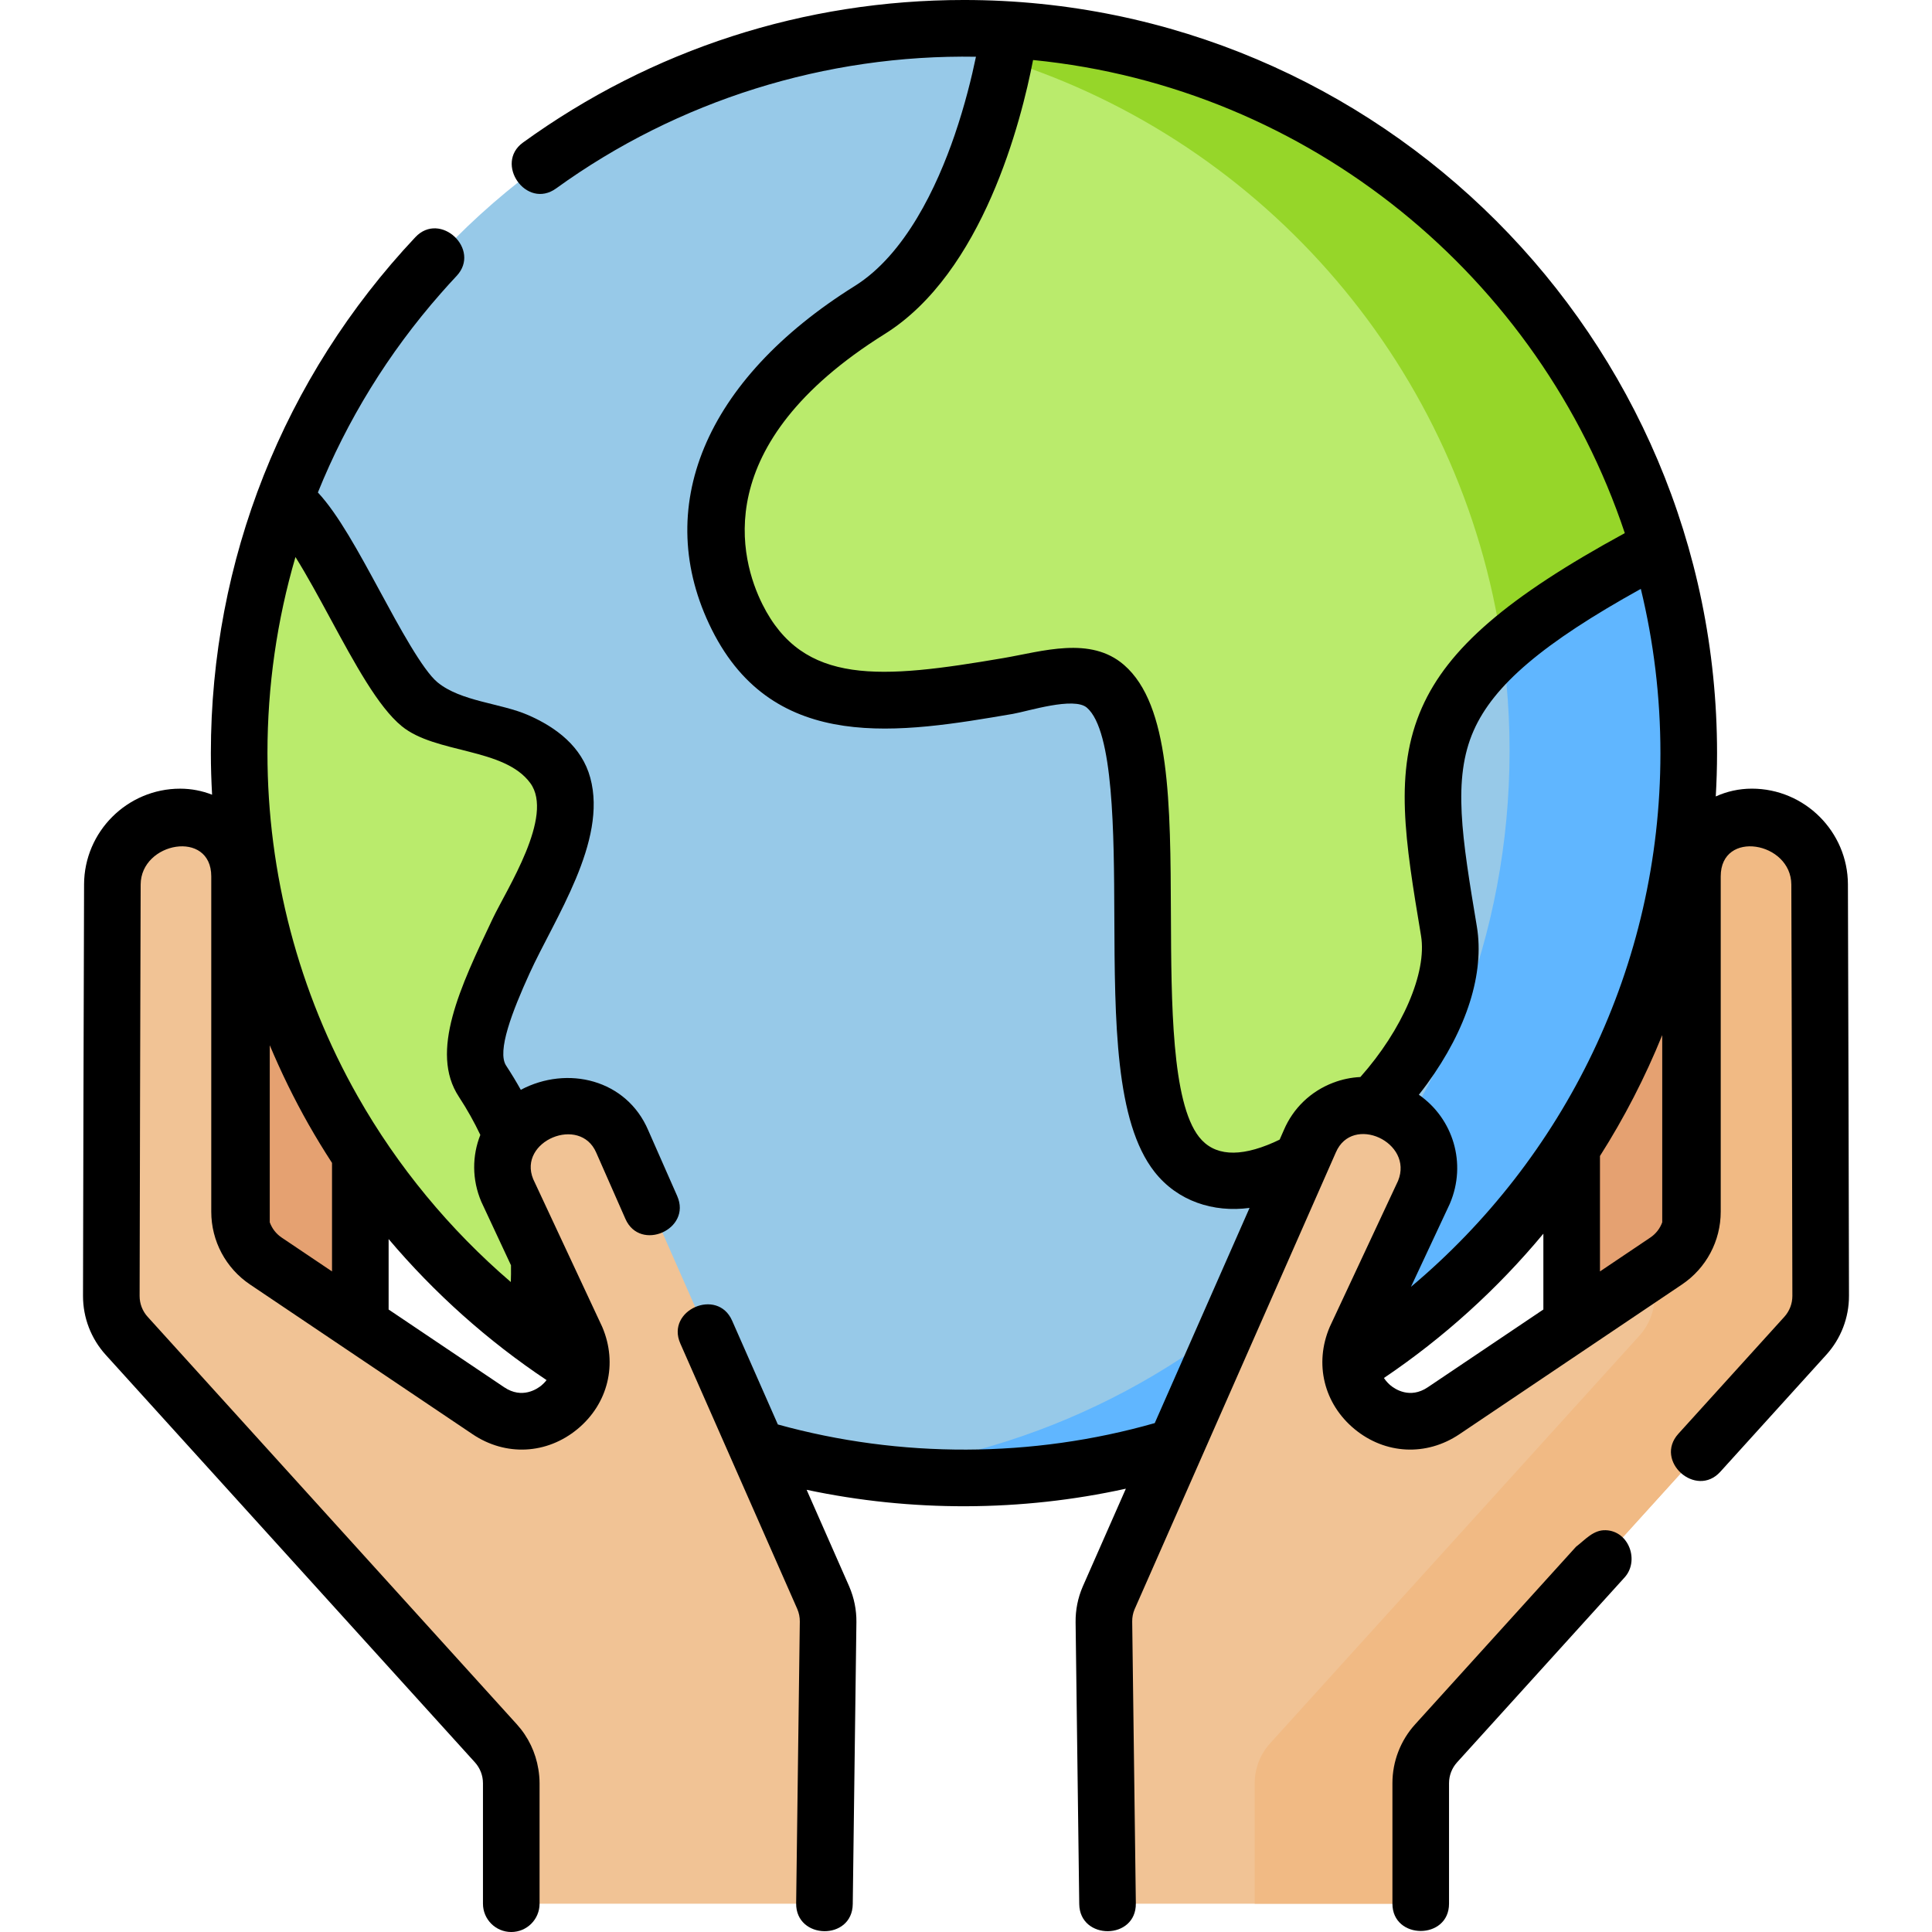 <svg height="70pt" viewBox="-22 0 512 512" width="70pt" xmlns="http://www.w3.org/2000/svg"><path d="m394.508 369.5v-111.75c0-8.699 7.051-15.75 15.75-15.75 8.699 0 15.75 7.051 15.75 15.75v94.75" fill="#e5a171"/><path d="m73.488 369.5v-111.75c0-8.699-7.051-15.75-15.75-15.75-8.695 0-15.75 7.051-15.75 15.75v94.75" fill="#e5a171"/><path d="m425.492 199c0-106.039-85.734-192-191.492-192s-191.492 85.961-191.492 192 85.734 192 191.492 192 191.492-85.961 191.492-192zm0 0" fill="#97c9e8"/><path d="m234 7c-8.035 0-15.949.504-23.723 1.465 94.566 11.715 167.773 92.551 167.773 190.535s-73.207 178.82-167.773 190.535c7.773.961 15.688 1.465 23.723 1.465 105.758 0 191.492-85.961 191.492-192s-85.734-192-191.492-192zm0 0" fill="#60b6ff"/><g fill="#baeb6c"><path d="m209.109 81.617c-29.5 18.484-51.621 48.062-35.031 81.336 16.594 33.273 53.469 20.332 87.574 15.711 34.109-4.617 8.297 100.746 28.578 126.629 20.281 25.879 77.434-25.883 71.902-59.156-8.188-49.266-11.062-66.547 55.312-101.668l.18-.066c-22.371-75.754-90.094-131.965-171.633-137.016l-.008.289s-7.375 55.457-36.875 73.941zm0 0"/><path d="m353.977 49.367c.012.012.023.02.039.031-.012-.012-.027-.02-.039-.031zm0 0"/><path d="m377.391 71.766c.004.004.008.008.008.008 0-.004-.004-.004-.008-.008zm0 0"/><path d="m106.785 285.883c-8.855-13.512 15.672-45.289 21.203-69.32s-27.652-22.184-37.793-30.504c-10.141-8.316-23.969-44.363-34.109-52.684l-1.621-1.277c-7.727 20.832-11.957 43.371-11.957 66.902 0 63.465 30.715 119.727 78.047 154.68l.059-4.023s7.375-31.426-13.828-63.773zm0 0"/></g><path d="m417.621 144.402c-8.035-27.223-21.934-51.922-40.219-72.629-.004-.004-.008-.008-.008-.008-7.152-8.098-14.973-15.582-23.379-22.371-.012-.008-.023-.02-.039-.027-29.914-24.145-67.223-39.457-107.984-41.98l-.008.289s-.426 3.188-1.477 8.281c68.949 21.926 120.984 81.922 131.562 155.371 9.148-8.273 22.441-16.84 41.375-26.859zm0 0" fill="#96d629"/><path d="m271.508 504.5-.965-74.695c-.023-2.18.406-4.34 1.266-6.344l53.305-120.996c3.496-8.184 13.078-11.848 21.141-8.082l1 .465c7.949 3.711 11.531 13.051 8.102 21.125l-18.082 38.664c-6.129 14.426 10.281 27.977 23.285 19.227l58.988-39.68c4.352-2.926 6.961-7.828 6.961-13.07v-88.863c0-8.699 7.051-15.75 15.75-15.75 9.891 0 17.922 8 17.957 17.895.094 25.414.258 92.699.281 109.027.008 3.918-1.449 7.688-4.078 10.59l-97.836 107.988c-2.621 2.898-4.078 6.664-4.078 10.574v31.926zm0 0" fill="#f1c395"/><path d="m460.219 234.395c-.035-9.895-8.066-17.895-17.961-17.895-8.699 0-15.75 7.051-15.75 15.75v88.863c0 5.242-2.609 10.141-6.957 13.066l-3.066 2.062c.008 2.934.012 5.367.012 7.18.008 3.914-1.445 7.688-4.074 10.59l-97.836 107.988c-2.625 2.895-4.078 6.664-4.078 10.574v31.926h44v-31.926c0-3.91 1.453-7.68 4.078-10.574l97.836-107.988c2.629-2.902 4.082-6.676 4.074-10.59-.023-16.328-.184-83.613-.277-109.027zm0 0" fill="#f1ba84"/><path d="m196.488 504.5.969-74.695c.023-2.18-.41-4.34-1.266-6.344l-53.305-120.996c-3.5-8.184-13.078-11.848-21.145-8.082l-1.465.684c-7.691 3.59-11.156 12.625-7.836 20.434l18.281 39.137c6.133 14.426-10.281 27.977-23.285 19.227l-58.988-39.68c-4.348-2.926-6.957-7.828-6.957-13.07v-88.863c0-8.699-7.055-15.75-15.75-15.75-9.895 0-17.926 8-17.961 17.895-.094 25.414-.254 92.699-.281 109.027-.004 3.918 1.449 7.688 4.078 10.59l97.836 107.988c2.625 2.898 4.078 6.664 4.078 10.574v31.926zm0 0" fill="#f1c395"/><path d="m353.027 456.965c-3.879 4.281-6.02 9.828-6.02 15.609v31.926c0 9.629 15 9.645 15 0v-31.926c0-2.051.758-4.02 2.137-5.539l24.586-27.137 19.805-21.863c3.977-4.387 1.188-12.297-5-12.512-3.289-.117-5.391 2.488-7.867 4.375zm0 0"/><path d="m467.719 234.367c-.051-13.988-11.473-25.367-25.461-25.367-3.406 0-6.645.742-9.562 2.066.215-3.801.34-7.625.34-11.477 0-110.055-89.531-199.59-199.578-199.59-42.289 0-82.699 13.062-116.855 37.773-7.672 5.547.887 17.867 8.793 12.152 32.223-23.312 71.492-35.559 111.242-34.887-1.094 5.281-2.898 12.727-5.648 20.758-4.668 13.613-13.051 31.605-26.469 39.996-39.793 24.871-53.953 58.922-37.871 91.086 16.551 33.102 50.141 27.367 79.781 22.309 3.922-.672 16.184-4.629 19.621-1.633 7.059 6.141 7.168 33.305 7.258 55.137.113 28.074.223 54.59 10.656 67.871 6.09 7.754 15.574 10.832 25.18 9.547l-25.125 57.027c-32.453 9.258-67.359 9.359-99.883.363l-12.125-27.523c-3.883-8.812-17.613-2.777-13.727 6.051l14.117 32.043 16.891 38.34c.453 1.055.676 2.176.664 3.301l-.969 74.695c-.121 9.641 14.875 9.973 15 .191l.969-74.715c.031-3.238-.598-6.391-1.902-9.445l-11.289-25.625c27.801 5.906 56.836 5.816 84.598-.293l-11.453 25.996c-1.273 2.977-1.902 6.129-1.867 9.391l.965 74.691c.125 9.641 15.129 9.59 15-.191l-.965-74.672c-.016-1.148.211-2.27.629-3.25l53.336-121.07c4.387-10.258 20.688-2.703 16.488 7.523l-18.016 38.523c-.039.078-.074.16-.109.242-4.121 9.703-1.535 20.309 6.598 27.023 8.125 6.711 19.031 7.246 27.781 1.363l58.984-39.684c6.434-4.328 10.273-11.539 10.273-19.293v-88.863c0-12.473 18.668-9.18 18.711 2.172.09 24.586.254 91.883.277 109.012.004 2.051-.754 4.02-2.133 5.543l-28.078 30.988c-6.512 7.191 4.66 17.199 11.117 10.07l28.074-30.988c3.895-4.293 6.031-9.848 6.023-15.637-.027-17.133-.191-84.449-.281-109.043zm-121.199 132.789c-.406-.336-1.125-1.004-1.766-1.973 15.844-10.684 30.074-23.582 42.254-38.242v20.09l-30.633 20.609c-4.738 3.191-8.742.438-9.855-.484zm15.633-48.004c.035-.082.074-.164.105-.246 4.488-10.559.852-22.465-8.246-28.789.758-.961 1.504-1.934 2.219-2.922 10.543-14.508 15.211-29.309 13.148-41.68-3.918-23.531-6.512-39.078-.844-51.902 5.316-12.031 18.367-23.172 44.301-37.555 3.387 13.961 5.195 28.539 5.195 43.531 0 56.723-25.723 107.543-66.109 141.434zm53.211 8.805-13.355 8.984v-30.59c6.422-10.102 11.953-20.82 16.5-32.039v49.609c-.586 1.621-1.668 3.043-3.145 4.035zm-99.844-25.199c-9.172 4.047-15.82 3.555-19.762-1.461-7.25-9.23-7.355-35.496-7.453-58.668-.121-29.938-.227-55.789-12.406-66.391-8.922-7.762-21.641-3.605-31.996-1.84-32.52 5.555-53.043 7.367-63.84-14.227-5.887-11.777-14.516-42.332 32.406-71.66 26.039-16.277 36.195-56.508 39.305-72.605 73.352 7.262 134.211 57.645 156.816 125.375-31.078 16.934-46.82 30.539-53.773 46.27-7.48 16.93-4.441 35.176-.23 60.43 1.629 9.777-4.973 24.961-16.074 37.441-2.438.117-4.867.617-7.219 1.516-5.938 2.27-10.578 6.738-13.043 12.504l-1.129 2.566c-.531.254-1.062.512-1.602.75zm0 0"/><path d="m157.473 316.977-7.691-17.457c-5.75-13.453-21.402-17.258-33.766-10.707-1.188-2.129-2.48-4.273-3.891-6.422-2.477-3.77 1.637-14.379 6.203-24.406 6.68-14.668 20.688-35 16.109-51.852-2.234-8.227-8.969-13.359-16.508-16.641-7.297-3.172-17.75-3.566-23.965-8.652-3.945-3.227-10.223-14.812-15.262-24.121-5.672-10.469-11.066-20.422-16.457-26.211 7.719-19.129 18.668-36.957 32.559-52.746 1.371-1.559 2.758-3.105 4.188-4.621 6.598-7.016-4.32-17.305-10.926-10.277-34.941 37.145-54.184 85.703-54.184 136.727 0 3.68.121 7.352.324 11.016-2.625-1.031-5.48-1.602-8.469-1.602-13.984 0-25.406 11.379-25.457 25.363-.09 24.594-.254 91.91-.281 109.043-.008 5.789 2.129 11.344 6.02 15.641l97.836 107.984c1.375 1.523 2.137 3.488 2.137 5.539v31.926c0 4.141 3.355 7.5 7.5 7.5 4.141 0 7.5-3.359 7.5-7.5v-31.926c0-1.266-.121-2.52-.324-3.754-.715-4.395-2.664-8.512-5.695-11.855l-97.836-107.988c-1.383-1.523-2.141-3.492-2.137-5.543.027-17.129.188-84.426.277-109.012.043-11.316 18.711-14.68 18.711-2.172v88.863c0 7.75 3.84 14.961 10.273 19.289l58.984 39.684c8.75 5.887 19.652 5.348 27.785-1.363 8.129-6.711 10.715-17.32 6.594-27.023-.035-.078-.07-.16-.109-.238l-18.215-38.996c-4.129-10.07 12.434-17 16.723-6.977l7.723 17.535c3.887 8.824 17.613 2.773 13.727-6.047zm-35.992 50.18c-1.113.922-5.117 3.672-9.859.484l-30.633-20.605v-18.672c12.113 14.32 26.215 26.941 41.855 37.375-.52.672-1.039 1.152-1.363 1.418zm-71.992-90.16c3.016 7.168 6.43 14.176 10.273 20.957 1.973 3.477 4.055 6.883 6.227 10.227v28.762l-13.352-8.98c-1.477-.992-2.559-2.418-3.148-4.039zm16.023-113.137c6.543 12.082 12.723 23.492 18.953 28.586 8.973 7.344 27.145 5.641 34.07 15.082 6.391 8.719-6.211 28.027-9.98 35.953-8.621 18.141-16.77 35.277-8.965 47.148 2.23 3.398 4.109 6.793 5.703 10.137-2.176 5.48-2.254 11.785.242 17.668.035.078.07.16.109.238l7.773 16.641c.027 1.602.008 3.086-.047 4.438-16.207-13.91-30-30.582-40.562-49.199-15.656-27.59-23.93-59.043-23.93-90.961 0-17.797 2.535-35.27 7.422-51.969 3.027 4.828 6.32 10.902 9.211 16.238zm0 0"/></svg>